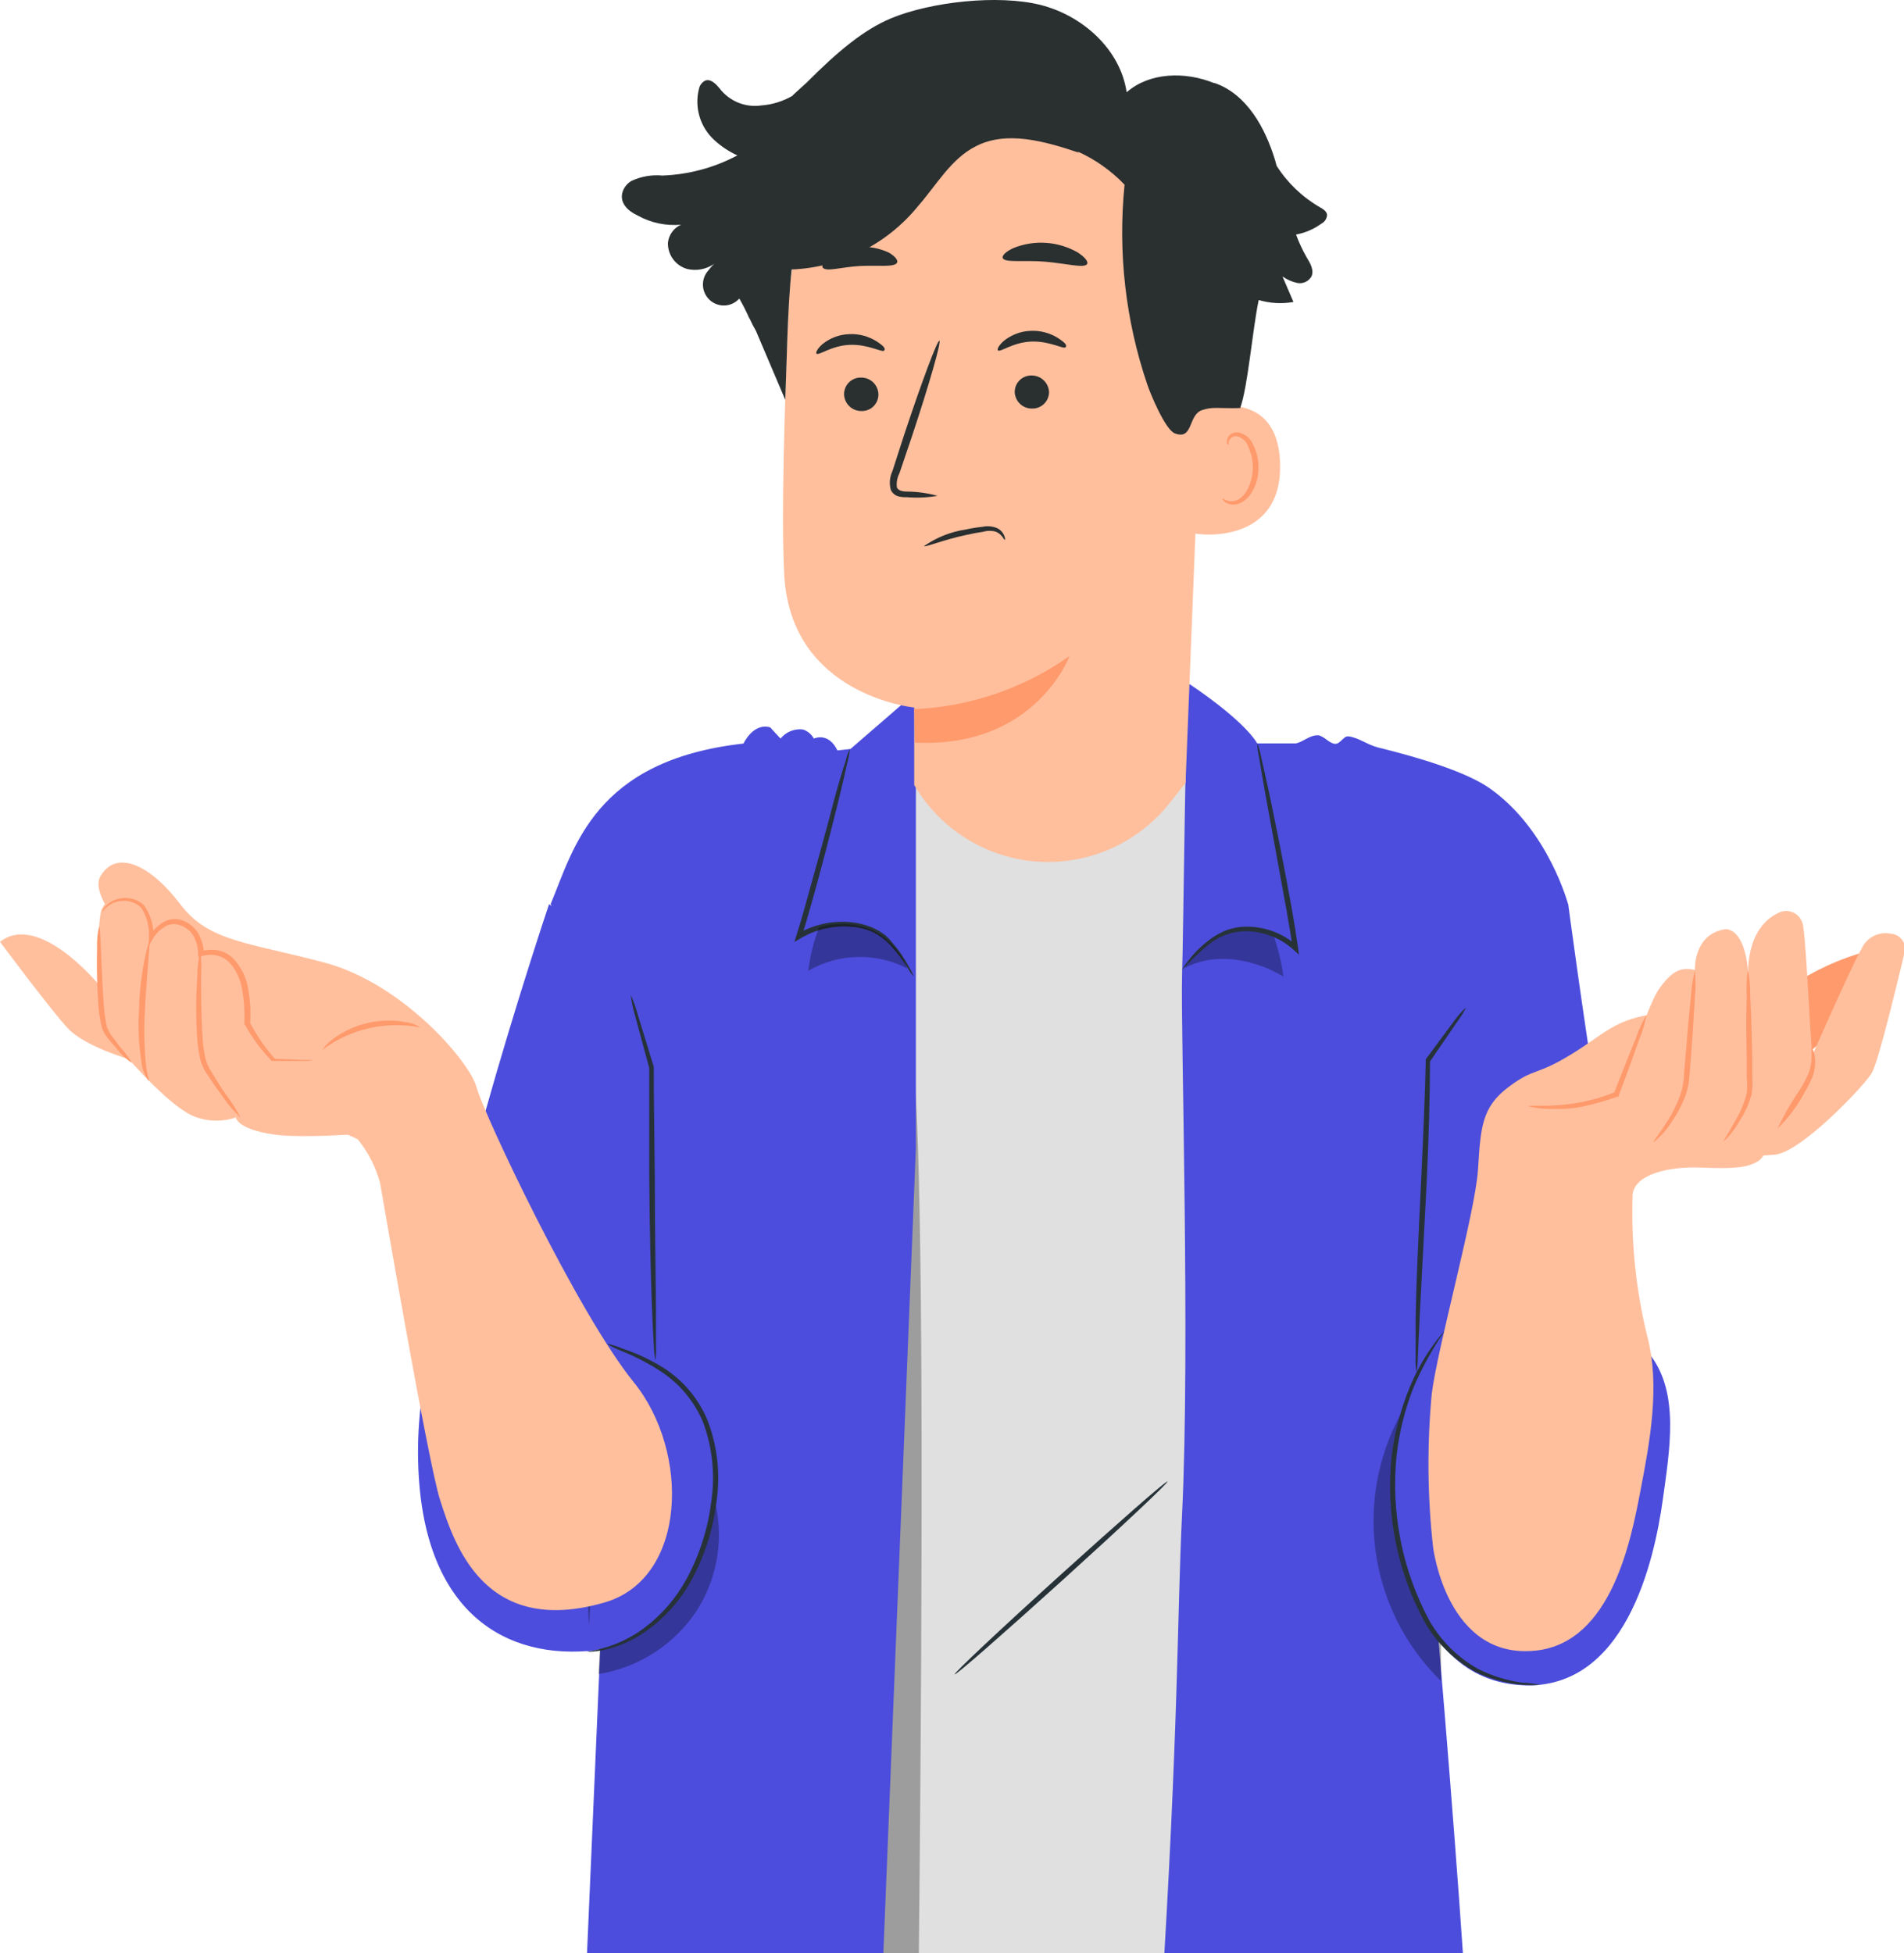 <svg width="195" height="200" viewBox="0 0 195 200" fill="none" xmlns="http://www.w3.org/2000/svg">
<g clip-path="url(#clip0_17411_71499)">
<path d="M63.737 191.776C61.479 201.82 60.715 212.145 61.469 222.414C61.967 228.925 83.862 409.042 83.862 409.042H113.462L105.153 239.754L107.58 240.276C107.58 240.276 123.71 312.478 125.024 324.169C126.211 334.68 140.698 417.265 140.698 417.265L168.57 416.978L158.206 310.371L148.159 213.499L144.386 185.297L63.737 191.776Z" fill="#263238"/>
<path d="M67.156 221.732C94.393 231.158 130.182 235.892 148.548 217.732L142.592 80.094H73.186L67.156 221.732Z" fill="#E0E0E0"/>
<path d="M119.564 151.713C119.67 151.83 114.869 156.341 108.85 161.788C102.83 167.235 97.881 171.575 97.775 171.458C97.669 171.341 102.47 166.83 108.49 161.383C114.509 155.937 119.458 151.596 119.564 151.713Z" fill="#263238"/>
<path opacity="0.3" d="M93.752 228.535C93.752 228.535 95.511 112.95 93.19 107.259C90.87 101.567 82.593 226.801 83.345 226.801L93.752 228.535Z" fill="black"/>
<path d="M65.007 109.282L61.531 167.569L58.987 226.08C66.522 231.856 76.781 234.867 89.021 235.846L93.801 117.548V72.207L92.953 71.633L87.103 76.697L85.768 76.846C84.825 74.909 83.352 75.633 83.352 75.633C83.109 75.185 82.702 74.85 82.218 74.697C81.79 74.648 81.357 74.709 80.959 74.872C80.561 75.036 80.21 75.297 79.939 75.633L78.879 74.484C77.131 73.984 76.145 76.143 76.145 76.143C60.852 77.846 58.775 86.867 56.391 92.59L65.007 109.282Z" fill="#4C4DDC"/>
<path d="M69.49 110.424C69.32 110.913 68.017 143.732 68.017 143.732C68.017 143.732 71.599 147.487 70.295 152.392C68.992 157.296 66.618 168.583 60.164 169.072C51.113 169.764 42.645 164.466 42.815 148.147C42.985 131.828 56.232 92.594 56.232 92.594L71.8 103.679L69.49 110.424Z" fill="#4C4DDC"/>
<path d="M121.791 70.031C121.791 70.031 127.196 73.552 128.764 76.127H132.675C133.364 76.052 134.095 75.265 134.975 75.297C135.505 75.297 136.13 76.116 136.702 76.169C137.274 76.223 137.592 75.34 138.101 75.404C139.161 75.531 140.009 76.265 141.164 76.552C145.53 77.616 150.395 79.127 152.684 80.808C158.618 85.063 160.611 92.638 160.611 92.638C160.611 92.638 144.598 109.967 145.71 110.787C146.823 111.606 146.219 155.042 146.219 155.042C146.219 155.042 152.143 221.233 150.554 223.361C148.964 225.489 133.078 235.201 118.114 234.35C118.114 234.35 117.637 225.957 118.877 206.191C120.742 176.467 120.541 165.765 121.06 155.127C121.908 137.872 120.911 105.318 121.06 99.914C121.208 95.967 121.42 70.169 121.791 70.031Z" fill="#4C4DDC"/>
<g opacity="0.3">
<path d="M143.908 144.008C141.27 148.427 140.198 153.612 140.865 158.72C141.533 163.828 143.901 168.56 147.586 172.146V165.401L144.406 145.561L143.908 144.008Z" fill="black"/>
</g>
<path d="M160.608 92.57C160.608 92.57 166.204 134.943 169.086 138.847C171.969 142.751 171.036 148.283 170.284 153.655C169.457 159.538 166.532 173.506 155.447 172.538C149.607 172.038 146.142 167.794 144.149 161.464C140.695 150.485 145.209 137.528 145.209 134.549C145.209 131.57 141.691 109.336 142.104 108.177C142.517 107.017 160.608 92.57 160.608 92.57Z" fill="#4C4DDC"/>
<path d="M93.579 100.012C93.337 99.735 93.127 99.431 92.953 99.107C92.425 98.264 91.818 97.474 91.141 96.746C90.666 96.254 90.119 95.838 89.52 95.512C88.815 95.172 88.053 94.969 87.273 94.916C85.427 94.737 83.571 95.15 81.974 96.097L81.359 96.459L81.571 95.778C81.836 94.937 82.101 94.054 82.356 93.15C83.606 88.661 84.73 84.639 85.535 81.501C85.938 80.097 86.266 78.927 86.595 77.98C86.692 77.54 86.838 77.111 87.029 76.703C87 77.154 86.922 77.6 86.796 78.033C86.616 78.884 86.33 80.097 85.969 81.607C85.228 84.607 84.189 88.756 82.885 93.309C82.631 94.214 82.366 95.107 82.091 95.948L81.688 95.629C85.334 93.501 89.763 94.32 91.364 96.512C92.04 97.275 92.62 98.118 93.091 99.022C93.29 99.333 93.453 99.665 93.579 100.012Z" fill="#263238"/>
<g opacity="0.3">
<path d="M124.864 95.833C126.618 95.098 128.575 95.011 130.386 95.588V95.673C130.892 97.075 131.247 98.526 131.446 100.003C128.394 98.205 124.504 97.46 121.367 99.109C122.167 97.68 123.389 96.536 124.864 95.833Z" fill="black"/>
</g>
<path d="M121.078 99.33C121.219 99.011 121.408 98.717 121.64 98.458C122.216 97.686 122.894 96.995 123.653 96.404C124.185 95.971 124.773 95.613 125.402 95.341C126.144 95.031 126.941 94.879 127.744 94.894C129.628 94.905 131.444 95.605 132.852 96.862L132.397 97.096C132.227 95.894 132.004 94.628 131.782 93.33C130.934 88.638 130.16 84.394 129.567 81.17L128.931 77.479C128.836 77.031 128.779 76.575 128.762 76.117C128.938 76.541 129.066 76.984 129.143 77.436C129.344 78.298 129.62 79.564 129.959 81.096C130.606 84.192 131.485 88.479 132.333 93.234C132.556 94.532 132.768 95.809 132.937 97.032L133.032 97.766L132.492 97.266C131.181 96.084 129.495 95.409 127.734 95.362C126.328 95.331 124.956 95.794 123.855 96.67C122.852 97.472 121.923 98.362 121.078 99.33Z" fill="#263238"/>
<g opacity="0.3">
<path d="M73.063 153.152C71.282 152.973 69.483 153.208 67.807 153.839C66.131 154.47 64.622 155.479 63.397 156.79C62.172 158.101 61.265 159.677 60.745 161.396C60.225 163.116 60.106 164.932 60.398 166.705C60.579 166.61 61.596 166.216 61.596 166.216L61.289 171.429C63.335 171.102 65.291 170.351 67.032 169.222C68.773 168.094 70.26 166.614 71.399 164.876C72.488 163.151 73.2 161.215 73.487 159.193C73.773 157.172 73.629 155.113 73.063 153.152Z" fill="black"/>
</g>
<path d="M60.164 169.104C63.526 168.706 66.597 166.998 68.716 164.348C70.899 161.619 72.338 158.367 72.892 154.912C73.591 151.019 73.305 146.71 71.122 143.508C68.939 140.306 65.686 138.912 62.125 137.625" fill="#4C4DDC"/>
<path d="M62.129 137.594C62.685 137.706 63.228 137.874 63.751 138.094C65.237 138.591 66.66 139.263 67.99 140.094C69.98 141.372 71.535 143.227 72.451 145.413C73.486 148.089 73.803 150.99 73.373 153.828C73.029 156.662 72.144 159.404 70.766 161.902C69.631 163.945 68.052 165.705 66.146 167.051C64.869 167.954 63.429 168.597 61.907 168.945C61.495 169.037 61.077 169.101 60.656 169.136C60.509 169.161 60.358 169.161 60.211 169.136C60.211 169.136 60.815 169.041 61.854 168.753C63.322 168.333 64.704 167.652 65.934 166.743C67.751 165.389 69.251 163.653 70.332 161.658C71.651 159.21 72.503 156.536 72.844 153.775C73.257 151.027 72.965 148.218 71.996 145.615C71.114 143.526 69.64 141.743 67.757 140.487C66.477 139.646 65.117 138.933 63.698 138.36C63.153 138.151 62.628 137.895 62.129 137.594Z" fill="#263238"/>
<path d="M64.594 101.867C64.883 102.51 65.121 103.175 65.304 103.857C65.728 105.25 66.289 107.048 66.957 109.24V109.303C66.957 112.495 67.021 116.271 67.063 120.42C67.063 125.569 67.148 130.229 67.18 133.75C67.18 135.378 67.18 136.74 67.18 137.793C67.212 138.29 67.194 138.789 67.127 139.282C67.028 138.795 66.975 138.3 66.968 137.803C66.904 136.846 66.83 135.474 66.766 133.761C66.639 130.346 66.533 125.633 66.491 120.42C66.491 116.25 66.491 112.399 66.491 109.303V109.367L65.018 103.92C64.822 103.248 64.68 102.562 64.594 101.867Z" fill="#263238"/>
<path d="M150.165 103.148C149.891 103.682 149.572 104.191 149.212 104.67L146.456 108.702V108.574C146.456 111.925 146.34 116.372 146.106 121.234C145.831 126.553 145.587 131.287 145.396 134.882C145.322 136.553 145.248 137.936 145.206 139.021C145.202 139.53 145.16 140.039 145.079 140.542C144.993 140.04 144.961 139.53 144.983 139.021C144.983 138.042 144.983 136.617 144.983 134.872C145.047 131.372 145.269 126.542 145.534 121.202C145.767 116.351 145.948 111.914 146.022 108.574V108.468L148.926 104.553C149.285 104.039 149.701 103.568 150.165 103.148Z" fill="#263238"/>
<path d="M157.717 172.527C157.121 172.571 156.523 172.571 155.926 172.527C154.291 172.389 152.693 171.957 151.21 171.25C149.044 170.093 147.236 168.36 145.986 166.24C143.09 160.991 141.886 154.97 142.541 149.006C142.844 146.595 143.472 144.237 144.406 141.995C145.033 140.49 145.829 139.062 146.78 137.74C147.038 137.371 147.313 137.016 147.607 136.676C147.798 136.442 147.914 136.325 147.925 136.346C146.672 138.162 145.607 140.101 144.746 142.133C143.874 144.36 143.297 146.692 143.029 149.07C142.444 154.916 143.618 160.804 146.399 165.974C147.585 168.034 149.302 169.736 151.369 170.899C152.8 171.621 154.34 172.099 155.926 172.314C156.528 172.333 157.128 172.404 157.717 172.527Z" fill="#263238"/>
<g opacity="0.3">
<path d="M89.344 95.245C87.595 94.507 85.642 94.417 83.833 94.989V95.085C83.321 96.484 82.966 97.937 82.773 99.415C84.312 98.524 86.049 98.035 87.825 97.995C89.601 97.954 91.359 98.362 92.937 99.181C92.265 97.468 90.985 96.066 89.344 95.245Z" fill="black"/>
</g>
<path d="M103.985 8.664H102.798C97.025 8.898 91.552 11.308 87.47 15.413C83.388 19.518 80.998 25.017 80.776 30.813C80.341 41.983 80.002 52.898 80.32 58.877C80.977 71.239 93.631 72.451 93.631 72.451C93.631 72.451 93.631 76.707 93.631 80.388C94.946 82.636 96.79 84.528 99.001 85.896C101.213 87.264 103.725 88.067 106.317 88.235C108.91 88.403 111.503 87.93 113.872 86.859C116.24 85.788 118.311 84.15 119.903 82.09L121.419 80.175L123.294 32.802C123.835 19.973 116.84 8.887 103.985 8.664Z" fill="#FFBF9D"/>
<path d="M93.633 72.613C99.341 72.373 104.859 70.489 109.53 67.188C109.53 67.188 106.053 76.645 93.707 76.049L93.633 72.613Z" fill="#FF9A6C"/>
<path d="M86.445 40.378C86.459 40.839 86.652 41.276 86.983 41.596C87.314 41.916 87.756 42.093 88.215 42.09C88.444 42.099 88.671 42.061 88.885 41.979C89.098 41.896 89.292 41.771 89.456 41.611C89.619 41.451 89.749 41.259 89.836 41.047C89.923 40.835 89.967 40.607 89.964 40.378C89.953 39.916 89.761 39.477 89.429 39.156C89.098 38.836 88.654 38.659 88.194 38.665C87.966 38.658 87.739 38.697 87.526 38.78C87.314 38.863 87.12 38.988 86.957 39.148C86.793 39.308 86.664 39.499 86.576 39.711C86.488 39.922 86.444 40.149 86.445 40.378Z" fill="#2A2F30"/>
<path d="M83.623 36.217C83.856 36.441 85.149 35.387 87.035 35.313C88.921 35.238 90.363 36.132 90.554 35.898C90.744 35.664 90.416 35.377 89.791 34.962C88.946 34.427 87.958 34.167 86.961 34.217C85.977 34.254 85.031 34.604 84.258 35.217C83.697 35.696 83.517 36.132 83.623 36.217Z" fill="#2A2F30"/>
<path d="M103.922 40.124C103.933 40.586 104.125 41.025 104.456 41.346C104.788 41.666 105.232 41.843 105.692 41.837C105.916 41.844 106.14 41.807 106.35 41.726C106.559 41.646 106.751 41.525 106.914 41.369C107.077 41.214 107.207 41.028 107.297 40.821C107.388 40.615 107.436 40.392 107.44 40.167C107.424 39.707 107.23 39.271 106.9 38.952C106.57 38.632 106.129 38.454 105.671 38.454C105.446 38.446 105.221 38.483 105.011 38.562C104.801 38.642 104.608 38.764 104.445 38.919C104.282 39.075 104.152 39.262 104.062 39.469C103.972 39.676 103.925 39.899 103.922 40.124Z" fill="#2A2F30"/>
<path d="M102.205 35.881C102.438 36.104 103.731 35.051 105.617 34.977C107.504 34.902 108.945 35.796 109.136 35.562C109.326 35.328 108.998 35.04 108.373 34.626C107.528 34.092 106.54 33.832 105.543 33.881C104.559 33.917 103.613 34.268 102.84 34.881C102.279 35.36 102.088 35.785 102.205 35.881Z" fill="#2A2F30"/>
<path d="M96.02 50.775C95.008 50.496 93.964 50.349 92.915 50.338C92.427 50.338 91.972 50.232 91.855 49.902C91.795 49.404 91.887 48.899 92.12 48.455L93.392 44.7C95.162 39.381 96.423 34.966 96.211 34.892C95.999 34.817 94.388 39.147 92.618 44.466C92.194 45.785 91.781 47.041 91.4 48.243C91.117 48.84 91.056 49.519 91.23 50.157C91.305 50.326 91.418 50.475 91.559 50.593C91.701 50.711 91.867 50.795 92.046 50.838C92.317 50.902 92.595 50.927 92.873 50.913C93.923 51.002 94.981 50.955 96.02 50.775Z" fill="#2A2F30"/>
<path d="M102.694 26.423C102.895 26.933 104.813 26.614 107.007 26.795C109.201 26.976 111.066 27.508 111.342 27.029C111.469 26.806 111.13 26.337 110.388 25.859C109.395 25.287 108.286 24.949 107.144 24.87C106.002 24.79 104.858 24.972 103.796 25.401C102.991 25.763 102.598 26.189 102.694 26.423Z" fill="#2A2F30"/>
<path d="M84.282 27.431C84.695 27.846 86.221 27.336 88.076 27.24C89.93 27.144 91.51 27.389 91.859 26.931C92.008 26.697 91.743 26.282 91.033 25.868C90.065 25.416 88.999 25.217 87.934 25.287C86.869 25.358 85.839 25.697 84.939 26.272C84.303 26.772 84.102 27.229 84.282 27.431Z" fill="#2A2F30"/>
<path d="M122.626 42.062C122.838 41.956 130.998 39.19 131.104 47.658C131.21 56.126 122.022 54.754 122.001 54.519C121.979 54.285 122.626 42.062 122.626 42.062Z" fill="#FFBF9D"/>
<path d="M125.192 51.017C125.192 51.017 125.341 51.124 125.595 51.23C125.936 51.361 126.314 51.361 126.655 51.23C127.535 50.901 128.276 49.475 128.308 47.943C128.321 47.21 128.173 46.484 127.874 45.815C127.792 45.552 127.648 45.312 127.454 45.115C127.261 44.919 127.023 44.772 126.761 44.688C126.591 44.646 126.411 44.665 126.253 44.74C126.095 44.816 125.967 44.944 125.892 45.103C125.786 45.337 125.892 45.507 125.796 45.528C125.701 45.549 125.606 45.379 125.68 45.039C125.723 44.828 125.835 44.637 125.998 44.496C126.231 44.32 126.523 44.24 126.814 44.273C127.159 44.343 127.481 44.499 127.751 44.725C128.021 44.952 128.231 45.242 128.361 45.571C128.727 46.303 128.909 47.114 128.891 47.932C128.891 49.635 128.001 51.241 126.771 51.613C126.545 51.679 126.307 51.695 126.075 51.658C125.842 51.621 125.62 51.533 125.426 51.401C125.214 51.188 125.171 51.017 125.192 51.017Z" fill="#FF9A6C"/>
<path d="M63.743 19.711C63.887 19.213 64.218 18.79 64.665 18.53C65.657 18.066 66.755 17.875 67.845 17.977C70.525 17.879 73.148 17.174 75.517 15.913C74.665 15.524 73.878 15.004 73.186 14.371C72.459 13.717 71.925 12.874 71.645 11.936C71.364 10.997 71.347 9.999 71.596 9.052C71.638 8.876 71.718 8.711 71.832 8.571C71.946 8.431 72.09 8.319 72.253 8.243C72.804 8.062 73.313 8.594 73.673 9.02C74.166 9.678 74.827 10.191 75.587 10.504C76.346 10.816 77.175 10.917 77.987 10.796C79.108 10.712 80.195 10.374 81.166 9.807L81.261 9.69L82.607 8.466C85.787 5.275 88.447 3.052 91.245 1.881C95.346 0.179 102.224 -0.576 106.537 0.498C110.851 1.573 114.74 5.041 115.386 9.445C117.771 7.381 121.395 7.317 124.342 8.509H124.416C127.691 9.647 129.588 13.094 130.594 16.424C130.647 16.605 130.69 16.786 130.743 16.977C131.863 18.735 133.39 20.194 135.194 21.232C135.512 21.413 135.872 21.637 135.914 21.998C135.906 22.181 135.85 22.358 135.754 22.512C135.657 22.667 135.523 22.794 135.363 22.881C134.583 23.453 133.685 23.842 132.735 24.02C133.026 24.809 133.381 25.574 133.795 26.307C134.176 26.934 134.622 27.679 134.304 28.328C134.16 28.571 133.946 28.763 133.69 28.879C133.434 28.995 133.149 29.029 132.873 28.977C132.323 28.863 131.803 28.635 131.347 28.307C131.718 29.179 132.089 30.052 132.47 30.924C131.284 31.134 130.065 31.065 128.909 30.722C128.252 33.913 127.797 39.658 127.012 41.786C124.776 41.849 124.236 41.615 123.102 41.998C121.65 42.509 122.233 45.094 120.325 44.381C119.35 44.02 117.824 40.349 117.495 39.36C115.268 32.791 114.476 25.817 115.174 18.913C113.801 17.477 112.164 16.32 110.353 15.509L110.501 15.637C107.035 14.477 103.082 13.328 99.903 14.998C97.381 16.286 95.918 18.945 94.042 21.083C92.465 23.029 90.494 24.616 88.259 25.738C86.025 26.86 83.578 27.493 81.081 27.594C80.647 31.339 80.573 37.456 80.424 40.945L77.425 33.892C77.192 33.492 76.98 33.08 76.789 32.658L76.715 32.541C76.419 31.867 76.086 31.21 75.719 30.573C75.339 30.996 74.808 31.251 74.242 31.28C73.675 31.31 73.12 31.113 72.698 30.732C72.277 30.352 72.023 29.818 71.993 29.25C71.964 28.681 72.16 28.124 72.54 27.701C72.837 27.294 73.195 26.936 73.599 26.637C73.177 27.054 72.655 27.355 72.084 27.512C71.512 27.669 70.91 27.675 70.335 27.53C69.768 27.36 69.272 27.008 68.923 26.527C68.575 26.047 68.393 25.465 68.406 24.871C68.446 24.468 68.591 24.084 68.828 23.757C69.064 23.429 69.383 23.171 69.752 23.009C68.22 23.15 66.681 22.827 65.333 22.083C64.316 21.615 63.457 20.807 63.743 19.711Z" fill="#2A2F30"/>
<path d="M102.91 55.274C102.825 55.337 102.677 54.742 102.009 54.454C101.583 54.33 101.131 54.33 100.705 54.454C100.175 54.529 99.593 54.635 98.989 54.774C96.572 55.284 94.749 56.071 94.633 55.922C95.898 55.041 97.349 54.462 98.872 54.231C99.456 54.1 100.047 54.004 100.642 53.944C101.155 53.837 101.688 53.892 102.168 54.103C102.489 54.276 102.737 54.559 102.867 54.901C102.952 55.114 102.942 55.274 102.91 55.274Z" fill="#2A2F30"/>
<path d="M36.636 116.666C37.704 117.977 38.484 119.5 38.925 121.134C39.286 123.187 43.864 149.857 45.062 153.57C46.545 158.208 49.629 167.645 61.902 164.102C70.38 161.655 70.687 148.666 64.911 141.549C59.136 134.432 49.513 114.006 48.813 111.357C48.114 108.708 41.236 100.719 33.298 98.591C25.36 96.464 21.386 96.464 18.461 92.591C15.536 88.719 11.965 86.836 10.28 89.74C8.595 92.645 18.461 101.325 18.461 101.325L32.238 114.613L36.636 116.666Z" fill="#FFBF9D"/>
<path d="M10.089 100.795C10.089 100.795 3.985 93.349 0 96.444C0 96.444 5.172 103.391 6.92 105.274C8.669 107.157 13.205 108.466 13.205 108.466C13.205 108.466 17.741 113.732 20.178 114.434C21.471 114.87 22.87 114.87 24.163 114.434C24.163 114.434 24.227 115.625 28.074 116.178C31.921 116.732 42.105 115.689 42.105 115.689L48.4 110.37C48.4 110.37 45.221 105.051 40.431 104.944C35.641 104.838 32.048 108.519 32.048 108.519L27.809 108.444L25.223 105.083C25.223 105.083 25.721 96.253 20.475 97.231C20.475 97.231 20.295 94.402 18.059 94.125C17.419 94.069 16.781 94.243 16.257 94.615C15.733 94.987 15.358 95.533 15.197 96.157C15.197 96.157 15.664 92.678 13.777 91.976C13.486 91.816 13.165 91.719 12.835 91.689C12.505 91.66 12.172 91.699 11.857 91.805C11.543 91.911 11.253 92.081 11.007 92.305C10.761 92.528 10.564 92.8 10.428 93.104C9.92 94.136 10.089 100.795 10.089 100.795Z" fill="#FFBF9D"/>
<path d="M24.647 114.451C23.98 113.845 23.389 113.159 22.887 112.409C22.389 111.739 21.828 110.941 21.213 110.005C20.863 109.509 20.614 108.949 20.482 108.356C20.351 107.742 20.259 107.12 20.206 106.494C20.056 104.319 20.056 102.137 20.206 99.962C20.209 99.059 20.316 98.16 20.524 97.281C20.631 98.178 20.656 99.082 20.598 99.983C20.598 101.643 20.598 103.941 20.757 106.441C20.801 107.045 20.886 107.646 21.012 108.239C21.121 108.776 21.337 109.287 21.648 109.739C22.199 110.664 22.707 111.483 23.205 112.175C23.747 112.893 24.229 113.654 24.647 114.451Z" fill="#FF9A6C"/>
<path d="M15.253 110.711C14.806 110.123 14.537 109.417 14.48 108.679C14.206 106.959 14.124 105.215 14.236 103.477C14.284 101.02 14.64 98.579 15.296 96.211C15.444 96.211 15.041 99.487 14.84 103.498C14.736 105.207 14.761 106.921 14.914 108.626C14.988 109.924 15.328 110.658 15.253 110.711Z" fill="#FF9A6C"/>
<path d="M13.535 108.872C12.918 108.457 12.374 107.943 11.924 107.351C11.691 107.096 11.447 106.819 11.193 106.5C10.894 106.161 10.65 105.777 10.472 105.362C10.22 104.394 10.075 103.403 10.037 102.404C9.9 100.276 9.91 98.436 9.942 97.085C9.911 96.345 9.978 95.605 10.143 94.883C10.313 94.883 10.334 98.255 10.588 102.33C10.628 103.285 10.748 104.235 10.949 105.17C11.104 105.551 11.311 105.909 11.563 106.234L12.221 107.117C12.713 107.659 13.153 108.247 13.535 108.872Z" fill="#FF9A6C"/>
<path d="M32.049 108.569C31.7 108.635 31.344 108.66 30.989 108.643H27.905H27.82L27.767 108.579C26.692 107.458 25.769 106.199 25.022 104.835V104.782C25.09 103.439 24.976 102.093 24.683 100.782C24.499 100.089 24.182 99.438 23.751 98.867C23.544 98.58 23.281 98.338 22.979 98.155C22.677 97.972 22.341 97.853 21.991 97.803C21.533 97.748 21.069 97.784 20.624 97.909L20.296 97.984V97.654C20.282 96.996 20.104 96.352 19.776 95.781C19.449 95.269 18.948 94.891 18.367 94.718C18.101 94.63 17.818 94.608 17.541 94.652C17.265 94.697 17.003 94.806 16.777 94.973C16.31 95.269 15.921 95.674 15.643 96.154L15.251 96.845V96.058C15.331 94.978 15.063 93.9 14.488 92.984C14.203 92.696 13.852 92.482 13.466 92.36C13.081 92.238 12.671 92.211 12.273 92.281C11.742 92.359 11.247 92.596 10.853 92.962C10.588 93.218 10.493 93.399 10.461 93.388C10.509 93.187 10.612 93.003 10.758 92.856C11.14 92.422 11.654 92.126 12.22 92.016C12.669 91.913 13.136 91.923 13.58 92.046C14.024 92.168 14.43 92.399 14.764 92.718C15.438 93.684 15.774 94.848 15.717 96.026L15.283 95.93C15.587 95.371 16.024 94.896 16.555 94.547C16.843 94.338 17.176 94.198 17.528 94.141C17.879 94.084 18.239 94.11 18.579 94.218C19.281 94.439 19.881 94.902 20.274 95.526C20.655 96.172 20.866 96.904 20.889 97.654L20.55 97.409C21.064 97.27 21.599 97.226 22.129 97.281C22.553 97.339 22.96 97.484 23.325 97.707C23.69 97.93 24.004 98.227 24.249 98.579C24.74 99.21 25.101 99.934 25.308 100.707C25.608 102.068 25.712 103.465 25.616 104.856V104.75C26.326 106.094 27.194 107.347 28.202 108.484L28.064 108.42L31.148 108.547C31.448 108.526 31.75 108.533 32.049 108.569Z" fill="#FF9A6C"/>
<path d="M43.044 105.212C41.304 104.872 39.512 104.901 37.784 105.296C36.056 105.692 34.429 106.446 33.008 107.51C33.008 107.51 33.336 106.968 34.142 106.361C35.199 105.587 36.402 105.038 37.677 104.747C38.953 104.457 40.274 104.43 41.56 104.67C42.091 104.731 42.599 104.916 43.044 105.212Z" fill="#FF9A6C"/>
<path d="M192.096 97.686C191.506 97.459 190.853 97.459 190.263 97.686C187.482 98.557 184.865 99.883 182.516 101.612L184.561 108.686C185.356 107.155 189.054 105.155 190.347 104.016C191.755 102.995 192.721 101.473 193.05 99.761C193.104 99.36 193.043 98.952 192.874 98.584C192.705 98.217 192.435 97.905 192.096 97.686Z" fill="#FF9A6C"/>
<path d="M146.774 158.468C146.188 153.235 146.142 147.955 146.636 142.713C147.219 138 151.108 124.096 151.373 119.745C151.638 115.394 151.776 113.362 154.489 111.319C157.202 109.277 157.192 110.255 160.986 107.925C164.78 105.596 165.585 103.989 171.276 103.67C176.967 103.351 181.429 115.628 181.429 115.628C181.429 115.628 181.153 118.213 180.072 118.894C178.991 119.574 177.635 119.702 174.254 119.564C170.873 119.425 167.482 120.245 167.206 122.287C167.035 127.177 167.538 132.067 168.701 136.819C170.057 141.851 168.966 147.691 168.022 152.585C167.079 157.479 165.119 168.16 157.329 169.021C148.183 170.032 146.774 158.468 146.774 158.468Z" fill="#FFBF9D"/>
<path d="M160.633 113.335C160.633 113.335 164.872 112.909 165.55 112.079C166.228 111.249 168.602 103.111 169.927 101.249C171.252 99.388 172.142 99.026 173.583 99.324C173.583 99.324 173.393 95.675 176.678 95.154C176.678 95.154 178.723 94.835 179.052 99.781C179.052 99.781 178.702 95.069 182.178 93.462C182.585 93.266 183.051 93.235 183.479 93.376C183.908 93.517 184.266 93.818 184.478 94.218C184.571 94.405 184.636 94.606 184.669 94.813C184.881 95.941 185.167 101.196 185.167 101.196C185.167 101.196 185.548 108.324 185.644 108.015C185.739 107.707 190.021 98.111 190.635 97.186C190.882 96.618 191.316 96.151 191.863 95.865C192.411 95.579 193.04 95.489 193.645 95.611C193.971 95.633 194.282 95.755 194.536 95.961C194.79 96.166 194.975 96.445 195.065 96.76C195.074 97.273 195.013 97.785 194.885 98.281C194.217 101.005 192.405 108.622 191.706 109.866C191.006 111.111 184.457 118.015 181.786 118.239C180.376 118.376 178.957 118.376 177.547 118.239L160.633 113.335Z" fill="#FFBF9D"/>
<path d="M169.332 116.979C169.269 116.915 169.947 116.127 170.827 114.713C171.345 113.899 171.768 113.028 172.088 112.117C172.275 111.591 172.396 111.045 172.448 110.489C172.448 109.883 172.543 109.255 172.586 108.617C172.787 106.064 172.999 103.755 173.179 102.085C173.225 101.173 173.36 100.268 173.582 99.383C173.672 100.292 173.672 101.208 173.582 102.117C173.497 103.798 173.349 106.117 173.147 108.67C173.094 109.308 173.052 109.936 172.999 110.542C172.932 111.142 172.793 111.731 172.586 112.298C172.221 113.232 171.744 114.118 171.166 114.936C170.679 115.72 170.058 116.411 169.332 116.979Z" fill="#FF9A6C"/>
<path d="M179.011 99.312C179.187 100.195 179.268 101.094 179.255 101.993C179.339 103.642 179.414 105.93 179.467 108.451C179.467 109.078 179.467 109.695 179.467 110.291C179.51 110.884 179.486 111.481 179.392 112.068C179.13 113.029 178.715 113.941 178.163 114.77C177.734 115.564 177.179 116.282 176.52 116.898C176.457 116.898 177.04 116.004 177.834 114.568C178.307 113.753 178.663 112.875 178.894 111.961C178.954 111.413 178.954 110.861 178.894 110.312C178.894 109.717 178.894 109.1 178.894 108.472C178.841 105.94 178.831 103.653 178.894 101.993C178.839 101.098 178.878 100.2 179.011 99.312Z" fill="#FF9A6C"/>
<path d="M185.523 107.312C185.597 107.312 185.873 107.781 185.904 108.664C185.912 109.184 185.829 109.703 185.661 110.195C185.428 110.766 185.152 111.317 184.834 111.844C184.102 113.226 183.162 114.485 182.047 115.578C182.701 114.174 183.474 112.829 184.357 111.557C184.661 111.055 184.937 110.536 185.184 110.004C185.361 109.569 185.472 109.11 185.512 108.642C185.587 107.844 185.459 107.334 185.523 107.312Z" fill="#FF9A6C"/>
<path d="M156.555 113.291C156.555 113.047 160.614 113.759 165.234 111.898L165.457 111.823L165.287 111.983C166.156 109.717 166.962 107.728 167.566 106.238C167.837 105.433 168.192 104.659 168.626 103.93C168.474 104.769 168.232 105.589 167.905 106.376C167.386 107.866 166.644 109.919 165.785 112.185V112.302H165.669L165.446 112.376C164.338 112.756 163.209 113.072 162.066 113.323C161.121 113.515 160.156 113.59 159.194 113.547C158.306 113.589 157.418 113.503 156.555 113.291Z" fill="#FF9A6C"/>
</g>
<defs>
<clipPath id="clip0_17411_71499">
<rect width="195" height="200" fill="white"/>
</clipPath>
</defs>
</svg>
